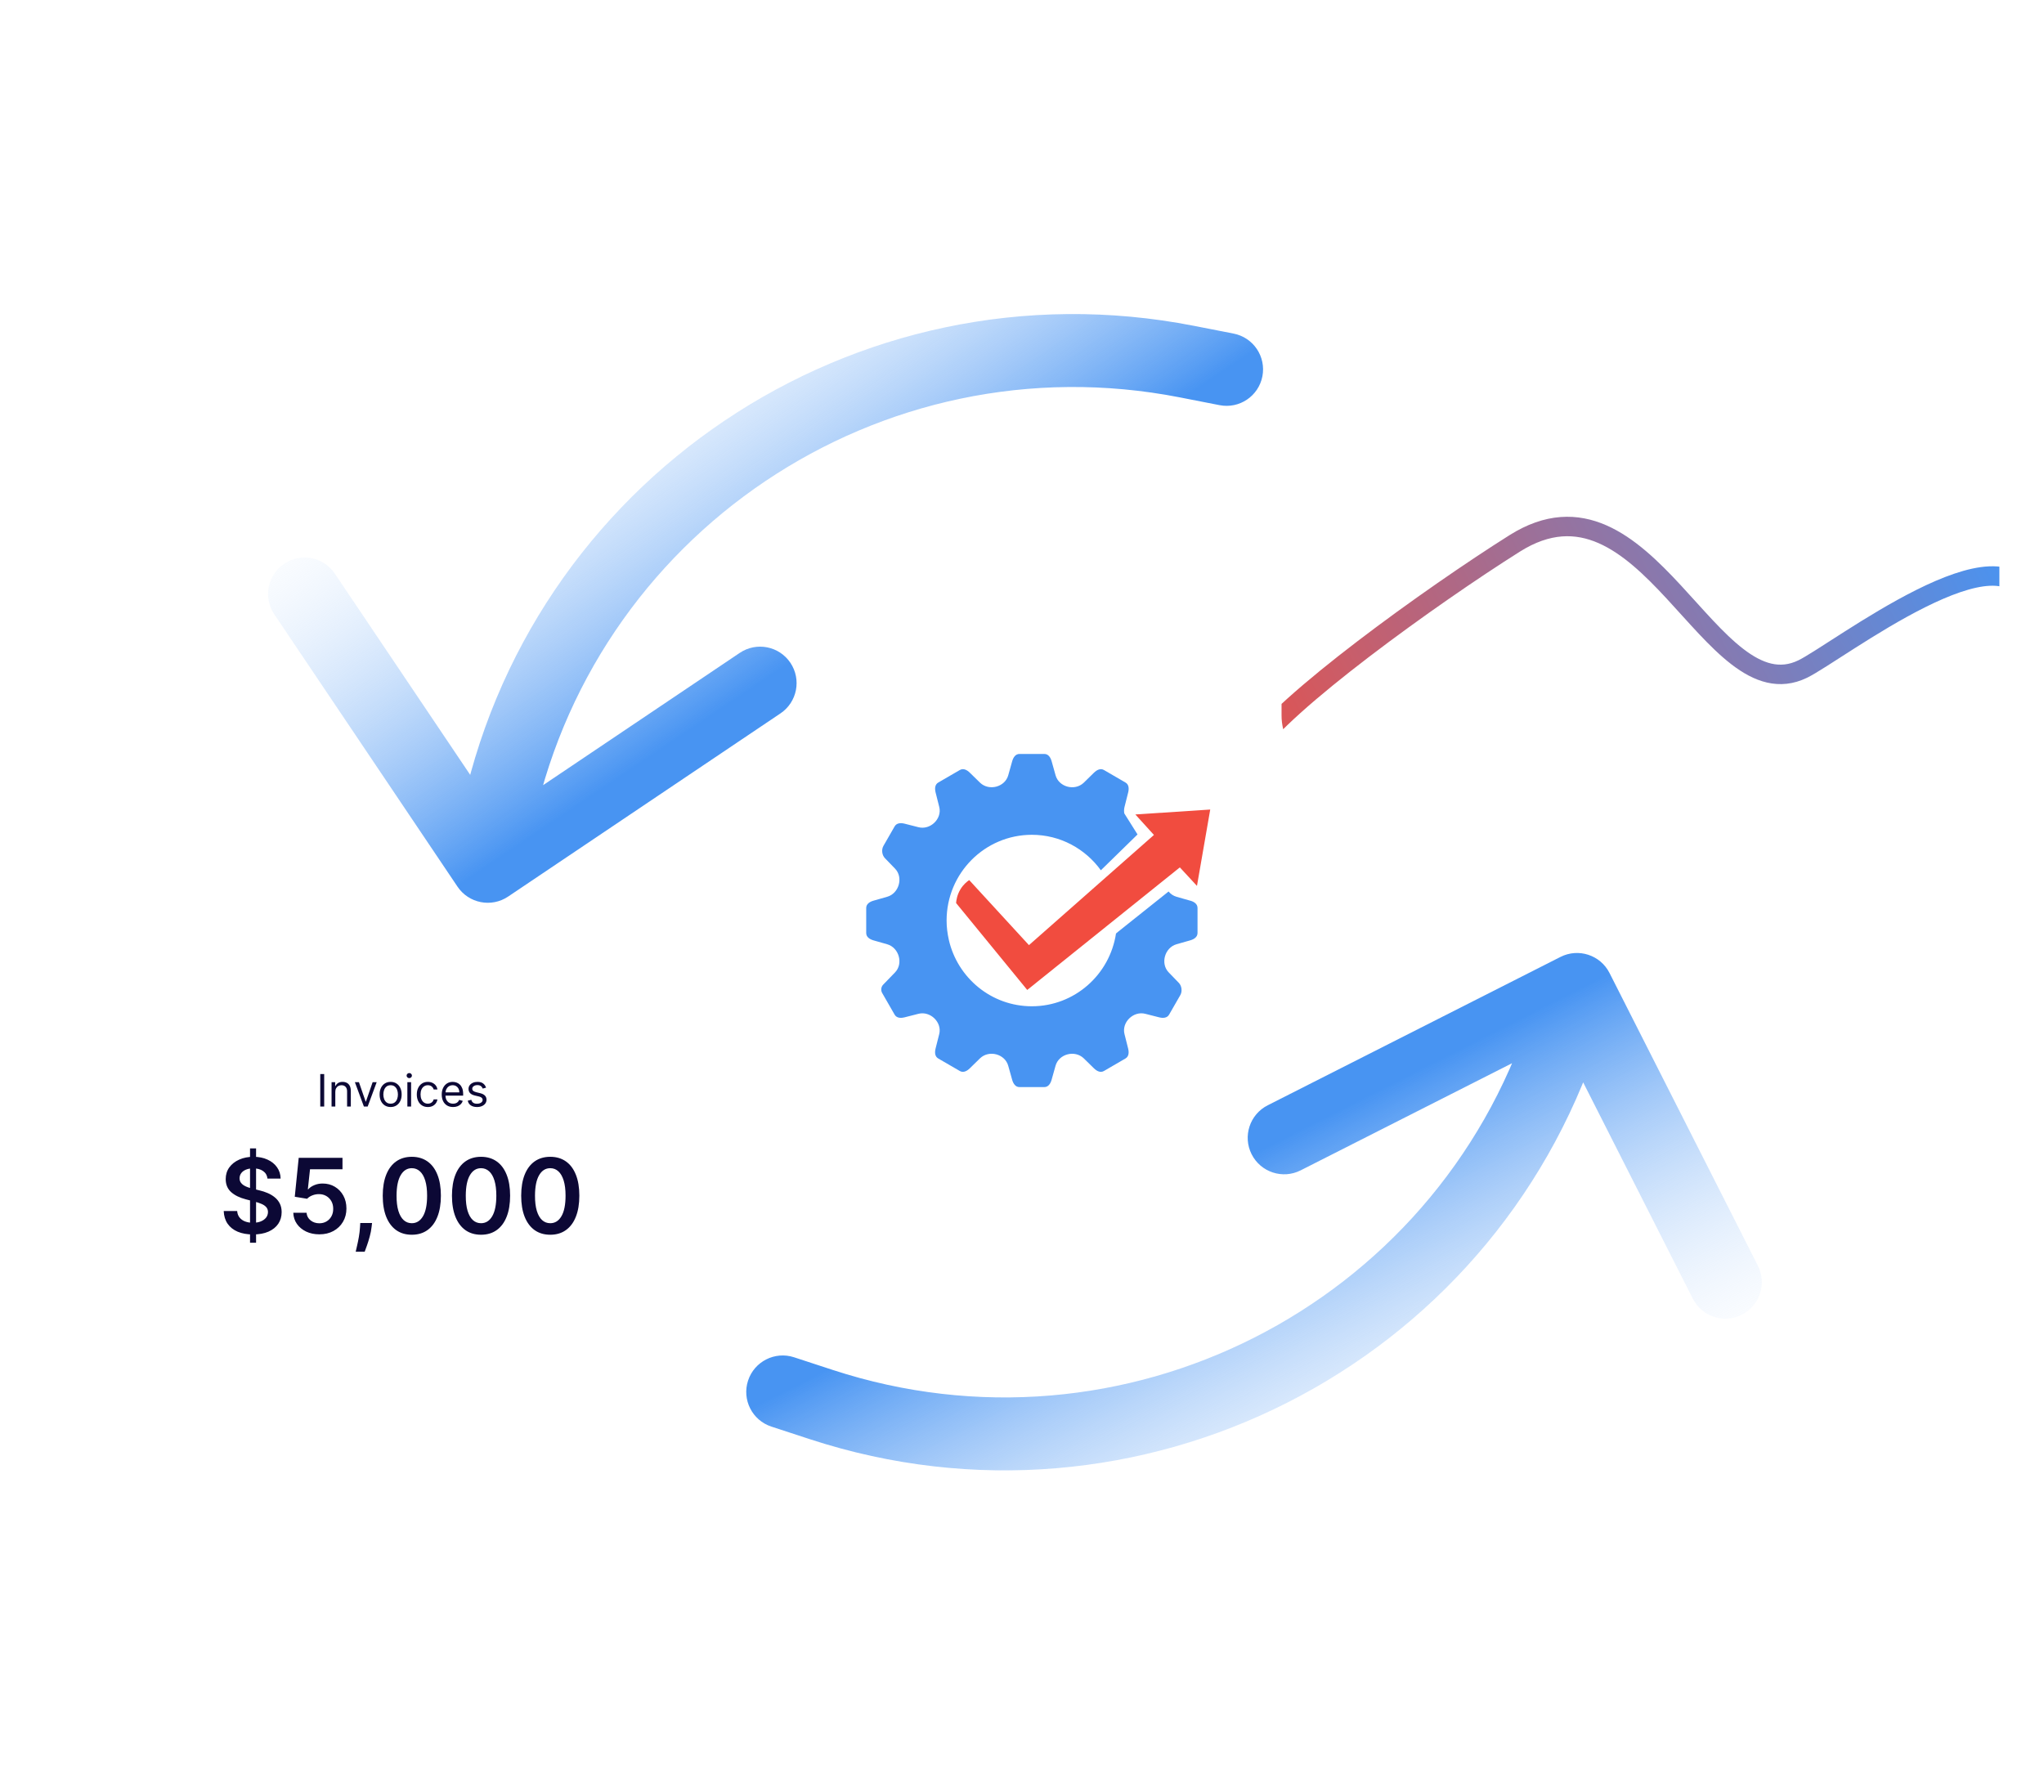 <svg width="504" height="442" viewBox="0 0 504 442" fill="none" xmlns="http://www.w3.org/2000/svg">
<g filter="url(#filter0_d_17886_14112)">
<rect x="156" y="123" width="200" height="200" rx="100" fill="white" fill-opacity="0.1" shape-rendering="crispEdges"/>
<path d="M238.991 213.037C243.901 218.379 248.81 223.727 253.714 229.069C263.984 220.014 274.262 210.953 284.532 201.898C283.002 200.216 281.479 198.528 279.949 196.846L298.412 195.633L295.143 214.461C293.737 212.938 292.325 211.421 290.92 209.898C278.374 219.975 265.835 230.052 253.289 240.122C247.444 232.98 241.593 225.838 235.748 218.689C235.8 218.016 235.983 216.684 236.827 215.292C237.559 214.085 238.461 213.38 238.984 213.03L238.991 213.037Z" fill="#F14C3F"/>
<path fill-rule="evenodd" clip-rule="evenodd" d="M293.47 218.104L290.11 217.147C289.299 216.917 288.639 216.442 288.142 215.842L275.727 225.741L275.178 226.202C273.641 236.359 264.953 244.147 254.427 244.147C244.444 244.147 236.108 237.15 233.957 227.765V227.752C233.611 226.222 233.408 224.639 233.408 223.004C233.408 211.324 242.822 201.86 254.433 201.86C261.435 201.86 267.62 205.316 271.445 210.612L280.486 201.775L277.224 196.584C277.132 196.077 277.139 195.542 277.276 195.002L278.172 191.447C278.414 190.484 278.374 189.462 277.511 188.967L272.209 185.887C271.346 185.386 270.451 185.861 269.738 186.553L267.202 189.04C264.992 191.124 261.095 190.095 260.278 187.187L259.311 183.737C259.043 182.781 258.5 181.924 257.506 181.924H251.38C250.387 181.924 249.844 182.788 249.576 183.737L248.608 187.187C247.791 190.088 243.895 191.117 241.685 189.04L239.142 186.553C238.436 185.861 237.534 185.386 236.671 185.887L231.362 188.967C230.499 189.468 230.46 190.491 230.702 191.447L231.597 195.002C232.329 197.903 229.401 200.752 226.459 199.987L223.066 199.123C222.111 198.879 221.091 198.926 220.594 199.79L217.829 204.604C217.306 205.514 217.469 206.866 218.188 207.611L220.705 210.216C222.784 212.366 221.686 216.316 218.751 217.147L215.39 218.104C214.442 218.374 213.586 218.922 213.586 219.917V226.077C213.586 227.079 214.442 227.62 215.39 227.897L218.751 228.853C221.686 229.684 222.784 233.635 220.705 235.785L217.77 238.818C217.247 239.359 217.142 240.21 217.522 240.869L220.588 246.205C221.085 247.069 222.098 247.115 223.059 246.871L226.452 246.007C229.394 245.249 232.323 248.098 231.591 250.993L230.695 254.547C230.453 255.51 230.492 256.533 231.355 257.027L236.664 260.107C237.527 260.608 238.429 260.133 239.135 259.441L241.678 256.955C243.888 254.871 247.785 255.899 248.602 258.808L249.569 262.257C249.837 263.213 250.38 264.077 251.374 264.077H257.5C258.493 264.077 259.036 263.213 259.304 262.257L260.272 258.808C261.089 255.899 264.985 254.877 267.195 256.955L269.732 259.441C270.438 260.133 271.34 260.608 272.203 260.107L277.505 257.027C278.368 256.526 278.407 255.504 278.165 254.547L277.27 250.993C276.537 248.098 279.466 245.242 282.408 246.007L285.801 246.871C286.756 247.115 287.776 247.069 288.273 246.205L291.038 241.391C291.561 240.48 291.398 239.128 290.678 238.383L288.161 235.778C286.082 233.628 287.181 229.678 290.116 228.847L293.477 227.891C294.424 227.62 295.281 227.073 295.281 226.07V219.911C295.281 218.908 294.424 218.361 293.477 218.097L293.47 218.104Z" fill="#4894F2"/>
</g>
<path d="M195.797 334.705C191.077 333.16 185.998 335.734 184.453 340.455C182.908 345.175 185.482 350.254 190.203 351.799L195.797 334.705ZM396.863 239.934C394.617 235.504 389.206 233.733 384.776 235.978L312.583 272.566C308.153 274.811 306.381 280.222 308.626 284.652C310.872 289.082 316.283 290.854 320.713 288.608L384.885 256.086L417.407 320.258C419.653 324.688 425.064 326.459 429.494 324.214C433.924 321.969 435.696 316.557 433.45 312.127L396.863 239.934ZM385.736 253.485L377.19 250.688L385.736 253.485ZM190.203 351.799L199.688 354.903L205.283 337.81L195.797 334.705L190.203 351.799ZM394.283 256.283L397.388 246.797L380.295 241.202L377.19 250.688L394.283 256.283ZM199.688 354.903C280.658 381.406 367.781 337.252 394.283 256.283L377.19 250.688C353.777 322.217 276.812 361.223 205.283 337.81L199.688 354.903Z" fill="url(#paint0_linear_17886_14112)"/>
<path d="M300.72 99.913C305.594 100.867 310.319 97.689 311.273 92.815C312.226 87.941 309.048 83.216 304.174 82.263L300.72 99.913ZM112.811 218.652C115.583 222.773 121.171 223.867 125.292 221.094L192.447 175.921C196.568 173.148 197.662 167.561 194.89 163.44C192.118 159.319 186.53 158.225 182.409 160.997L122.715 201.152L82.56 141.458C79.788 137.337 74.2 136.244 70.079 139.016C65.958 141.788 64.865 147.376 67.637 151.497L112.811 218.652ZM122.189 203.837L131.015 205.564L122.189 203.837ZM304.174 82.263L294.379 80.346L290.925 97.996L300.72 99.913L304.174 82.263ZM113.364 202.11L111.447 211.906L129.098 215.36L131.015 205.564L113.364 202.11ZM294.379 80.346C210.769 63.984 129.725 118.5 113.364 202.11L131.015 205.564C145.469 131.702 217.063 83.543 290.925 97.996L294.379 80.346Z" fill="url(#paint1_linear_17886_14112)"/>
<g filter="url(#filter1_d_17886_14112)">
<g clip-path="url(#clip0_17886_14112)">
<rect x="316" y="112" width="177" height="77" rx="19.515" fill="white"/>
<path d="M308.744 178.134C316.019 166.548 353 139.931 373.5 127.024C406.059 106.524 421.738 169.055 444.5 158.017C452.952 153.919 495.145 121.098 500.254 141.952" stroke="url(#paint2_linear_17886_14112)" stroke-width="4.798"/>
</g>
</g>
<g filter="url(#filter2_d_17886_14112)">
<rect x="4" y="252" width="177" height="80" rx="19.515" fill="white"/>
<path d="M72.938 270.867V278.867H71.969V270.867H72.938ZM75.677 275.258V278.867H74.755V272.867H75.645V273.805H75.724C75.864 273.5 76.078 273.255 76.364 273.07C76.651 272.883 77.02 272.789 77.474 272.789C77.88 272.789 78.235 272.872 78.54 273.039C78.845 273.203 79.082 273.453 79.251 273.789C79.42 274.122 79.505 274.544 79.505 275.055V278.867H78.583V275.117C78.583 274.646 78.461 274.279 78.216 274.016C77.971 273.75 77.635 273.617 77.208 273.617C76.914 273.617 76.651 273.681 76.419 273.809C76.19 273.936 76.009 274.122 75.876 274.367C75.743 274.612 75.677 274.909 75.677 275.258ZM85.881 272.867L83.662 278.867H82.725L80.506 272.867H81.506L83.162 277.648H83.225L84.881 272.867H85.881ZM89.32 278.992C88.779 278.992 88.303 278.863 87.894 278.605C87.488 278.348 87.171 277.987 86.941 277.523C86.715 277.06 86.602 276.518 86.602 275.898C86.602 275.273 86.715 274.728 86.941 274.262C87.171 273.796 87.488 273.434 87.894 273.176C88.303 272.918 88.779 272.789 89.32 272.789C89.862 272.789 90.336 272.918 90.742 273.176C91.151 273.434 91.469 273.796 91.695 274.262C91.924 274.728 92.039 275.273 92.039 275.898C92.039 276.518 91.924 277.06 91.695 277.523C91.469 277.987 91.151 278.348 90.742 278.605C90.336 278.863 89.862 278.992 89.32 278.992ZM89.32 278.164C89.732 278.164 90.07 278.059 90.336 277.848C90.602 277.637 90.798 277.359 90.926 277.016C91.053 276.672 91.117 276.299 91.117 275.898C91.117 275.497 91.053 275.124 90.926 274.777C90.798 274.431 90.602 274.151 90.336 273.937C90.07 273.724 89.732 273.617 89.32 273.617C88.909 273.617 88.57 273.724 88.305 273.937C88.039 274.151 87.842 274.431 87.715 274.777C87.587 275.124 87.523 275.497 87.523 275.898C87.523 276.299 87.587 276.672 87.715 277.016C87.842 277.359 88.039 277.637 88.305 277.848C88.57 278.059 88.909 278.164 89.32 278.164ZM93.446 278.867V272.867H94.368V278.867H93.446ZM93.915 271.867C93.735 271.867 93.58 271.806 93.45 271.684C93.323 271.561 93.259 271.414 93.259 271.242C93.259 271.07 93.323 270.923 93.45 270.801C93.58 270.678 93.735 270.617 93.915 270.617C94.095 270.617 94.248 270.678 94.376 270.801C94.506 270.923 94.571 271.07 94.571 271.242C94.571 271.414 94.506 271.561 94.376 271.684C94.248 271.806 94.095 271.867 93.915 271.867ZM98.494 278.992C97.932 278.992 97.447 278.859 97.041 278.594C96.635 278.328 96.322 277.962 96.103 277.496C95.885 277.03 95.775 276.497 95.775 275.898C95.775 275.289 95.887 274.751 96.111 274.285C96.338 273.816 96.653 273.451 97.057 273.187C97.463 272.922 97.937 272.789 98.478 272.789C98.9 272.789 99.281 272.867 99.619 273.023C99.958 273.18 100.235 273.398 100.451 273.68C100.667 273.961 100.801 274.289 100.854 274.664H99.932C99.861 274.391 99.705 274.148 99.463 273.937C99.223 273.724 98.9 273.617 98.494 273.617C98.135 273.617 97.82 273.711 97.549 273.898C97.281 274.083 97.071 274.345 96.92 274.684C96.772 275.02 96.697 275.414 96.697 275.867C96.697 276.331 96.77 276.734 96.916 277.078C97.064 277.422 97.273 277.689 97.541 277.879C97.812 278.069 98.13 278.164 98.494 278.164C98.734 278.164 98.951 278.122 99.147 278.039C99.342 277.956 99.507 277.836 99.643 277.68C99.778 277.523 99.874 277.336 99.932 277.117H100.854C100.801 277.471 100.673 277.79 100.467 278.074C100.264 278.355 99.994 278.579 99.658 278.746C99.325 278.91 98.937 278.992 98.494 278.992ZM104.717 278.992C104.139 278.992 103.64 278.865 103.221 278.609C102.804 278.352 102.482 277.992 102.256 277.531C102.032 277.068 101.92 276.529 101.92 275.914C101.92 275.299 102.032 274.758 102.256 274.289C102.482 273.818 102.798 273.451 103.201 273.187C103.607 272.922 104.081 272.789 104.623 272.789C104.936 272.789 105.244 272.841 105.549 272.945C105.854 273.049 106.131 273.219 106.381 273.453C106.631 273.685 106.83 273.992 106.979 274.375C107.127 274.758 107.201 275.229 107.201 275.789V276.18H102.576V275.383H106.264C106.264 275.044 106.196 274.742 106.061 274.477C105.928 274.211 105.738 274.001 105.49 273.848C105.245 273.694 104.956 273.617 104.623 273.617C104.256 273.617 103.938 273.708 103.67 273.891C103.404 274.07 103.2 274.305 103.057 274.594C102.913 274.883 102.842 275.193 102.842 275.523V276.055C102.842 276.508 102.92 276.892 103.076 277.207C103.235 277.52 103.455 277.758 103.736 277.922C104.018 278.083 104.344 278.164 104.717 278.164C104.959 278.164 105.178 278.13 105.373 278.062C105.571 277.992 105.742 277.888 105.885 277.75C106.028 277.609 106.139 277.435 106.217 277.227L107.107 277.477C107.014 277.779 106.856 278.044 106.635 278.273C106.413 278.5 106.14 278.677 105.814 278.805C105.489 278.93 105.123 278.992 104.717 278.992ZM112.854 274.211L112.025 274.445C111.973 274.307 111.896 274.173 111.795 274.043C111.696 273.91 111.561 273.801 111.389 273.715C111.217 273.629 110.997 273.586 110.729 273.586C110.361 273.586 110.055 273.671 109.811 273.84C109.568 274.007 109.447 274.219 109.447 274.477C109.447 274.706 109.531 274.887 109.697 275.02C109.864 275.152 110.124 275.263 110.479 275.352L111.369 275.57C111.906 275.701 112.305 275.9 112.568 276.168C112.831 276.434 112.963 276.776 112.963 277.195C112.963 277.539 112.864 277.846 112.666 278.117C112.471 278.388 112.197 278.602 111.846 278.758C111.494 278.914 111.085 278.992 110.619 278.992C110.007 278.992 109.501 278.859 109.1 278.594C108.699 278.328 108.445 277.94 108.338 277.43L109.213 277.211C109.296 277.534 109.454 277.776 109.686 277.937C109.92 278.099 110.226 278.18 110.604 278.18C111.033 278.18 111.374 278.089 111.627 277.906C111.882 277.721 112.01 277.5 112.01 277.242C112.01 277.034 111.937 276.859 111.791 276.719C111.645 276.576 111.421 276.469 111.119 276.398L110.119 276.164C109.57 276.034 109.166 275.832 108.908 275.559C108.653 275.283 108.525 274.937 108.525 274.523C108.525 274.185 108.62 273.885 108.811 273.625C109.003 273.365 109.265 273.16 109.596 273.012C109.929 272.863 110.307 272.789 110.729 272.789C111.322 272.789 111.788 272.919 112.127 273.18C112.468 273.44 112.71 273.784 112.854 274.211Z" fill="#0C0835"/>
<path d="M54.652 312.459V289.195H56.142V312.459H54.652ZM58.95 296.638C58.865 295.844 58.508 295.226 57.878 294.784C57.254 294.342 56.442 294.121 55.442 294.121C54.739 294.121 54.137 294.227 53.634 294.439C53.131 294.651 52.746 294.939 52.48 295.302C52.213 295.666 52.077 296.081 52.071 296.547C52.071 296.935 52.159 297.271 52.334 297.556C52.516 297.84 52.761 298.083 53.07 298.283C53.379 298.477 53.722 298.64 54.097 298.773C54.473 298.907 54.852 299.019 55.233 299.11L56.978 299.546C57.681 299.709 58.356 299.931 59.005 300.209C59.659 300.488 60.243 300.839 60.758 301.263C61.279 301.688 61.691 302.199 61.994 302.799C62.297 303.399 62.449 304.102 62.449 304.908C62.449 305.998 62.17 306.958 61.613 307.788C61.055 308.612 60.25 309.257 59.195 309.724C58.147 310.184 56.878 310.415 55.388 310.415C53.94 310.415 52.683 310.19 51.616 309.742C50.556 309.294 49.726 308.639 49.127 307.779C48.533 306.919 48.212 305.871 48.163 304.635H51.48C51.529 305.283 51.728 305.822 52.08 306.252C52.431 306.683 52.889 307.004 53.452 307.216C54.022 307.428 54.658 307.534 55.361 307.534C56.093 307.534 56.736 307.425 57.287 307.207C57.844 306.982 58.281 306.674 58.596 306.28C58.911 305.88 59.071 305.413 59.077 304.88C59.071 304.396 58.929 303.996 58.65 303.681C58.371 303.36 57.981 303.093 57.478 302.881C56.981 302.663 56.4 302.469 55.733 302.299L53.616 301.754C52.083 301.36 50.871 300.764 49.981 299.964C49.096 299.158 48.654 298.089 48.654 296.756C48.654 295.659 48.951 294.699 49.544 293.875C50.144 293.051 50.959 292.412 51.989 291.958C53.019 291.497 54.185 291.267 55.488 291.267C56.808 291.267 57.966 291.497 58.959 291.958C59.959 292.412 60.743 293.045 61.313 293.857C61.882 294.663 62.176 295.59 62.194 296.638H58.95ZM71.743 310.387C70.531 310.387 69.447 310.16 68.49 309.706C67.532 309.245 66.772 308.615 66.209 307.816C65.651 307.016 65.355 306.101 65.318 305.071H68.59C68.65 305.834 68.98 306.458 69.58 306.943C70.18 307.422 70.901 307.661 71.743 307.661C72.403 307.661 72.991 307.51 73.506 307.207C74.021 306.904 74.427 306.483 74.724 305.943C75.02 305.404 75.166 304.789 75.16 304.099C75.166 303.396 75.017 302.772 74.715 302.227C74.412 301.681 73.997 301.254 73.47 300.945C72.942 300.63 72.337 300.473 71.652 300.473C71.095 300.467 70.546 300.57 70.007 300.782C69.468 300.994 69.041 301.273 68.726 301.618L65.682 301.118L66.654 291.522H77.45V294.339H69.444L68.908 299.273H69.017C69.362 298.867 69.85 298.531 70.48 298.265C71.11 297.992 71.8 297.856 72.552 297.856C73.679 297.856 74.684 298.122 75.569 298.655C76.453 299.182 77.15 299.909 77.659 300.836C78.168 301.763 78.422 302.823 78.422 304.017C78.422 305.247 78.138 306.343 77.568 307.307C77.005 308.264 76.22 309.018 75.214 309.569C74.215 310.115 73.058 310.387 71.743 310.387ZM84.74 307.588L84.622 308.588C84.537 309.351 84.386 310.127 84.168 310.914C83.956 311.708 83.732 312.438 83.495 313.104C83.259 313.771 83.068 314.295 82.923 314.677H80.706C80.79 314.307 80.905 313.804 81.051 313.168C81.202 312.532 81.348 311.817 81.487 311.023C81.626 310.23 81.72 309.424 81.769 308.606L81.832 307.588H84.74ZM94.543 310.487C93.047 310.487 91.763 310.109 90.69 309.351C89.624 308.588 88.803 307.488 88.228 306.053C87.658 304.611 87.373 302.875 87.373 300.845C87.379 298.816 87.667 297.089 88.237 295.666C88.812 294.236 89.633 293.145 90.7 292.394C91.772 291.643 93.053 291.267 94.543 291.267C96.034 291.267 97.315 291.643 98.388 292.394C99.46 293.145 100.281 294.236 100.85 295.666C101.426 297.095 101.713 298.822 101.713 300.845C101.713 302.881 101.426 304.62 100.85 306.062C100.281 307.497 99.46 308.594 98.388 309.351C97.321 310.109 96.04 310.487 94.543 310.487ZM94.543 307.643C95.707 307.643 96.624 307.07 97.297 305.925C97.975 304.774 98.315 303.081 98.315 300.845C98.315 299.367 98.16 298.125 97.851 297.12C97.542 296.114 97.106 295.357 96.543 294.848C95.979 294.333 95.313 294.075 94.543 294.075C93.386 294.075 92.472 294.651 91.799 295.802C91.127 296.947 90.787 298.628 90.781 300.845C90.775 302.33 90.924 303.578 91.227 304.589C91.535 305.601 91.972 306.365 92.535 306.879C93.099 307.388 93.768 307.643 94.543 307.643ZM111.612 310.487C110.116 310.487 108.831 310.109 107.759 309.351C106.693 308.588 105.872 307.488 105.296 306.053C104.727 304.611 104.442 302.875 104.442 300.845C104.448 298.816 104.736 297.089 105.305 295.666C105.881 294.236 106.702 293.145 107.768 292.394C108.84 291.643 110.122 291.267 111.612 291.267C113.102 291.267 114.384 291.643 115.456 292.394C116.528 293.145 117.349 294.236 117.919 295.666C118.494 297.095 118.782 298.822 118.782 300.845C118.782 302.881 118.494 304.62 117.919 306.062C117.349 307.497 116.528 308.594 115.456 309.351C114.39 310.109 113.108 310.487 111.612 310.487ZM111.612 307.643C112.775 307.643 113.693 307.07 114.366 305.925C115.044 304.774 115.383 303.081 115.383 300.845C115.383 299.367 115.229 298.125 114.92 297.12C114.611 296.114 114.175 295.357 113.611 294.848C113.048 294.333 112.381 294.075 111.612 294.075C110.455 294.075 109.54 294.651 108.868 295.802C108.195 296.947 107.856 298.628 107.85 300.845C107.844 302.33 107.992 303.578 108.295 304.589C108.604 305.601 109.04 306.365 109.604 306.879C110.167 307.388 110.837 307.643 111.612 307.643ZM128.681 310.487C127.184 310.487 125.9 310.109 124.828 309.351C123.761 308.588 122.94 307.488 122.365 306.053C121.795 304.611 121.511 302.875 121.511 300.845C121.517 298.816 121.804 297.089 122.374 295.666C122.949 294.236 123.77 293.145 124.837 292.394C125.909 291.643 127.19 291.267 128.681 291.267C130.171 291.267 131.452 291.643 132.525 292.394C133.597 293.145 134.418 294.236 134.987 295.666C135.563 297.095 135.851 298.822 135.851 300.845C135.851 302.881 135.563 304.62 134.987 306.062C134.418 307.497 133.597 308.594 132.525 309.351C131.458 310.109 130.177 310.487 128.681 310.487ZM128.681 307.643C129.844 307.643 130.762 307.07 131.434 305.925C132.113 304.774 132.452 303.081 132.452 300.845C132.452 299.367 132.297 298.125 131.988 297.12C131.679 296.114 131.243 295.357 130.68 294.848C130.116 294.333 129.45 294.075 128.681 294.075C127.523 294.075 126.609 294.651 125.936 295.802C125.264 296.947 124.924 298.628 124.918 300.845C124.912 302.33 125.061 303.578 125.364 304.589C125.673 305.601 126.109 306.365 126.672 306.879C127.236 307.388 127.905 307.643 128.681 307.643Z" fill="#0C0835"/>
</g>
<defs>
<filter id="filter0_d_17886_14112" x="115.9" y="86.9" width="280.2" height="280.2" filterUnits="userSpaceOnUse" color-interpolation-filters="sRGB">
<feFlood flood-opacity="0" result="BackgroundImageFix"/>
<feColorMatrix in="SourceAlpha" type="matrix" values="0 0 0 0 0 0 0 0 0 0 0 0 0 0 0 0 0 0 127 0" result="hardAlpha"/>
<feOffset dy="4"/>
<feGaussianBlur stdDeviation="20.05"/>
<feComposite in2="hardAlpha" operator="out"/>
<feColorMatrix type="matrix" values="0 0 0 0 0.353 0 0 0 0 0.235 0 0 0 0 0.922 0 0 0 0.31 0"/>
<feBlend mode="normal" in2="BackgroundImageFix" result="effect1_dropShadow_17886_14112"/>
<feBlend mode="normal" in="SourceGraphic" in2="effect1_dropShadow_17886_14112" result="shape"/>
</filter>
<filter id="filter1_d_17886_14112" x="305.546" y="108.515" width="197.909" height="97.909" filterUnits="userSpaceOnUse" color-interpolation-filters="sRGB">
<feFlood flood-opacity="0" result="BackgroundImageFix"/>
<feColorMatrix in="SourceAlpha" type="matrix" values="0 0 0 0 0 0 0 0 0 0 0 0 0 0 0 0 0 0 127 0" result="hardAlpha"/>
<feOffset dy="6.97"/>
<feGaussianBlur stdDeviation="5.227"/>
<feComposite in2="hardAlpha" operator="out"/>
<feColorMatrix type="matrix" values="0 0 0 0 0 0 0 0 0 0 0 0 0 0 0 0 0 0 0.08 0"/>
<feBlend mode="normal" in2="BackgroundImageFix" result="effect1_dropShadow_17886_14112"/>
<feBlend mode="normal" in="SourceGraphic" in2="effect1_dropShadow_17886_14112" result="shape"/>
</filter>
<filter id="filter2_d_17886_14112" x="0.546" y="235.546" width="197.909" height="100.909" filterUnits="userSpaceOnUse" color-interpolation-filters="sRGB">
<feFlood flood-opacity="0" result="BackgroundImageFix"/>
<feColorMatrix in="SourceAlpha" type="matrix" values="0 0 0 0 0 0 0 0 0 0 0 0 0 0 0 0 0 0 127 0" result="hardAlpha"/>
<feOffset dx="7" dy="-6"/>
<feGaussianBlur stdDeviation="5.227"/>
<feComposite in2="hardAlpha" operator="out"/>
<feColorMatrix type="matrix" values="0 0 0 0 0 0 0 0 0 0 0 0 0 0 0 0 0 0 0.08 0"/>
<feBlend mode="normal" in2="BackgroundImageFix" result="effect1_dropShadow_17886_14112"/>
<feBlend mode="normal" in="SourceGraphic" in2="effect1_dropShadow_17886_14112" result="shape"/>
</filter>
<linearGradient id="paint0_linear_17886_14112" x1="290.921" y1="293.626" x2="340.547" y2="391.546" gradientUnits="userSpaceOnUse">
<stop stop-color="#4894F2"/>
<stop offset="1" stop-color="white" stop-opacity="0"/>
</linearGradient>
<linearGradient id="paint1_linear_17886_14112" x1="211.36" y1="152.36" x2="150.087" y2="61.273" gradientUnits="userSpaceOnUse">
<stop stop-color="#4894F2"/>
<stop offset="1" stop-color="white" stop-opacity="0"/>
</linearGradient>
<linearGradient id="paint2_linear_17886_14112" x1="479.791" y1="98.039" x2="296.136" y2="192.763" gradientUnits="userSpaceOnUse">
<stop stop-color="#4894F2"/>
<stop offset="1" stop-color="#F14C3F"/>
</linearGradient>
<clipPath id="clip0_17886_14112">
<rect x="316" y="112" width="177" height="77" rx="19.515" fill="white"/>
</clipPath>
</defs>
</svg>
